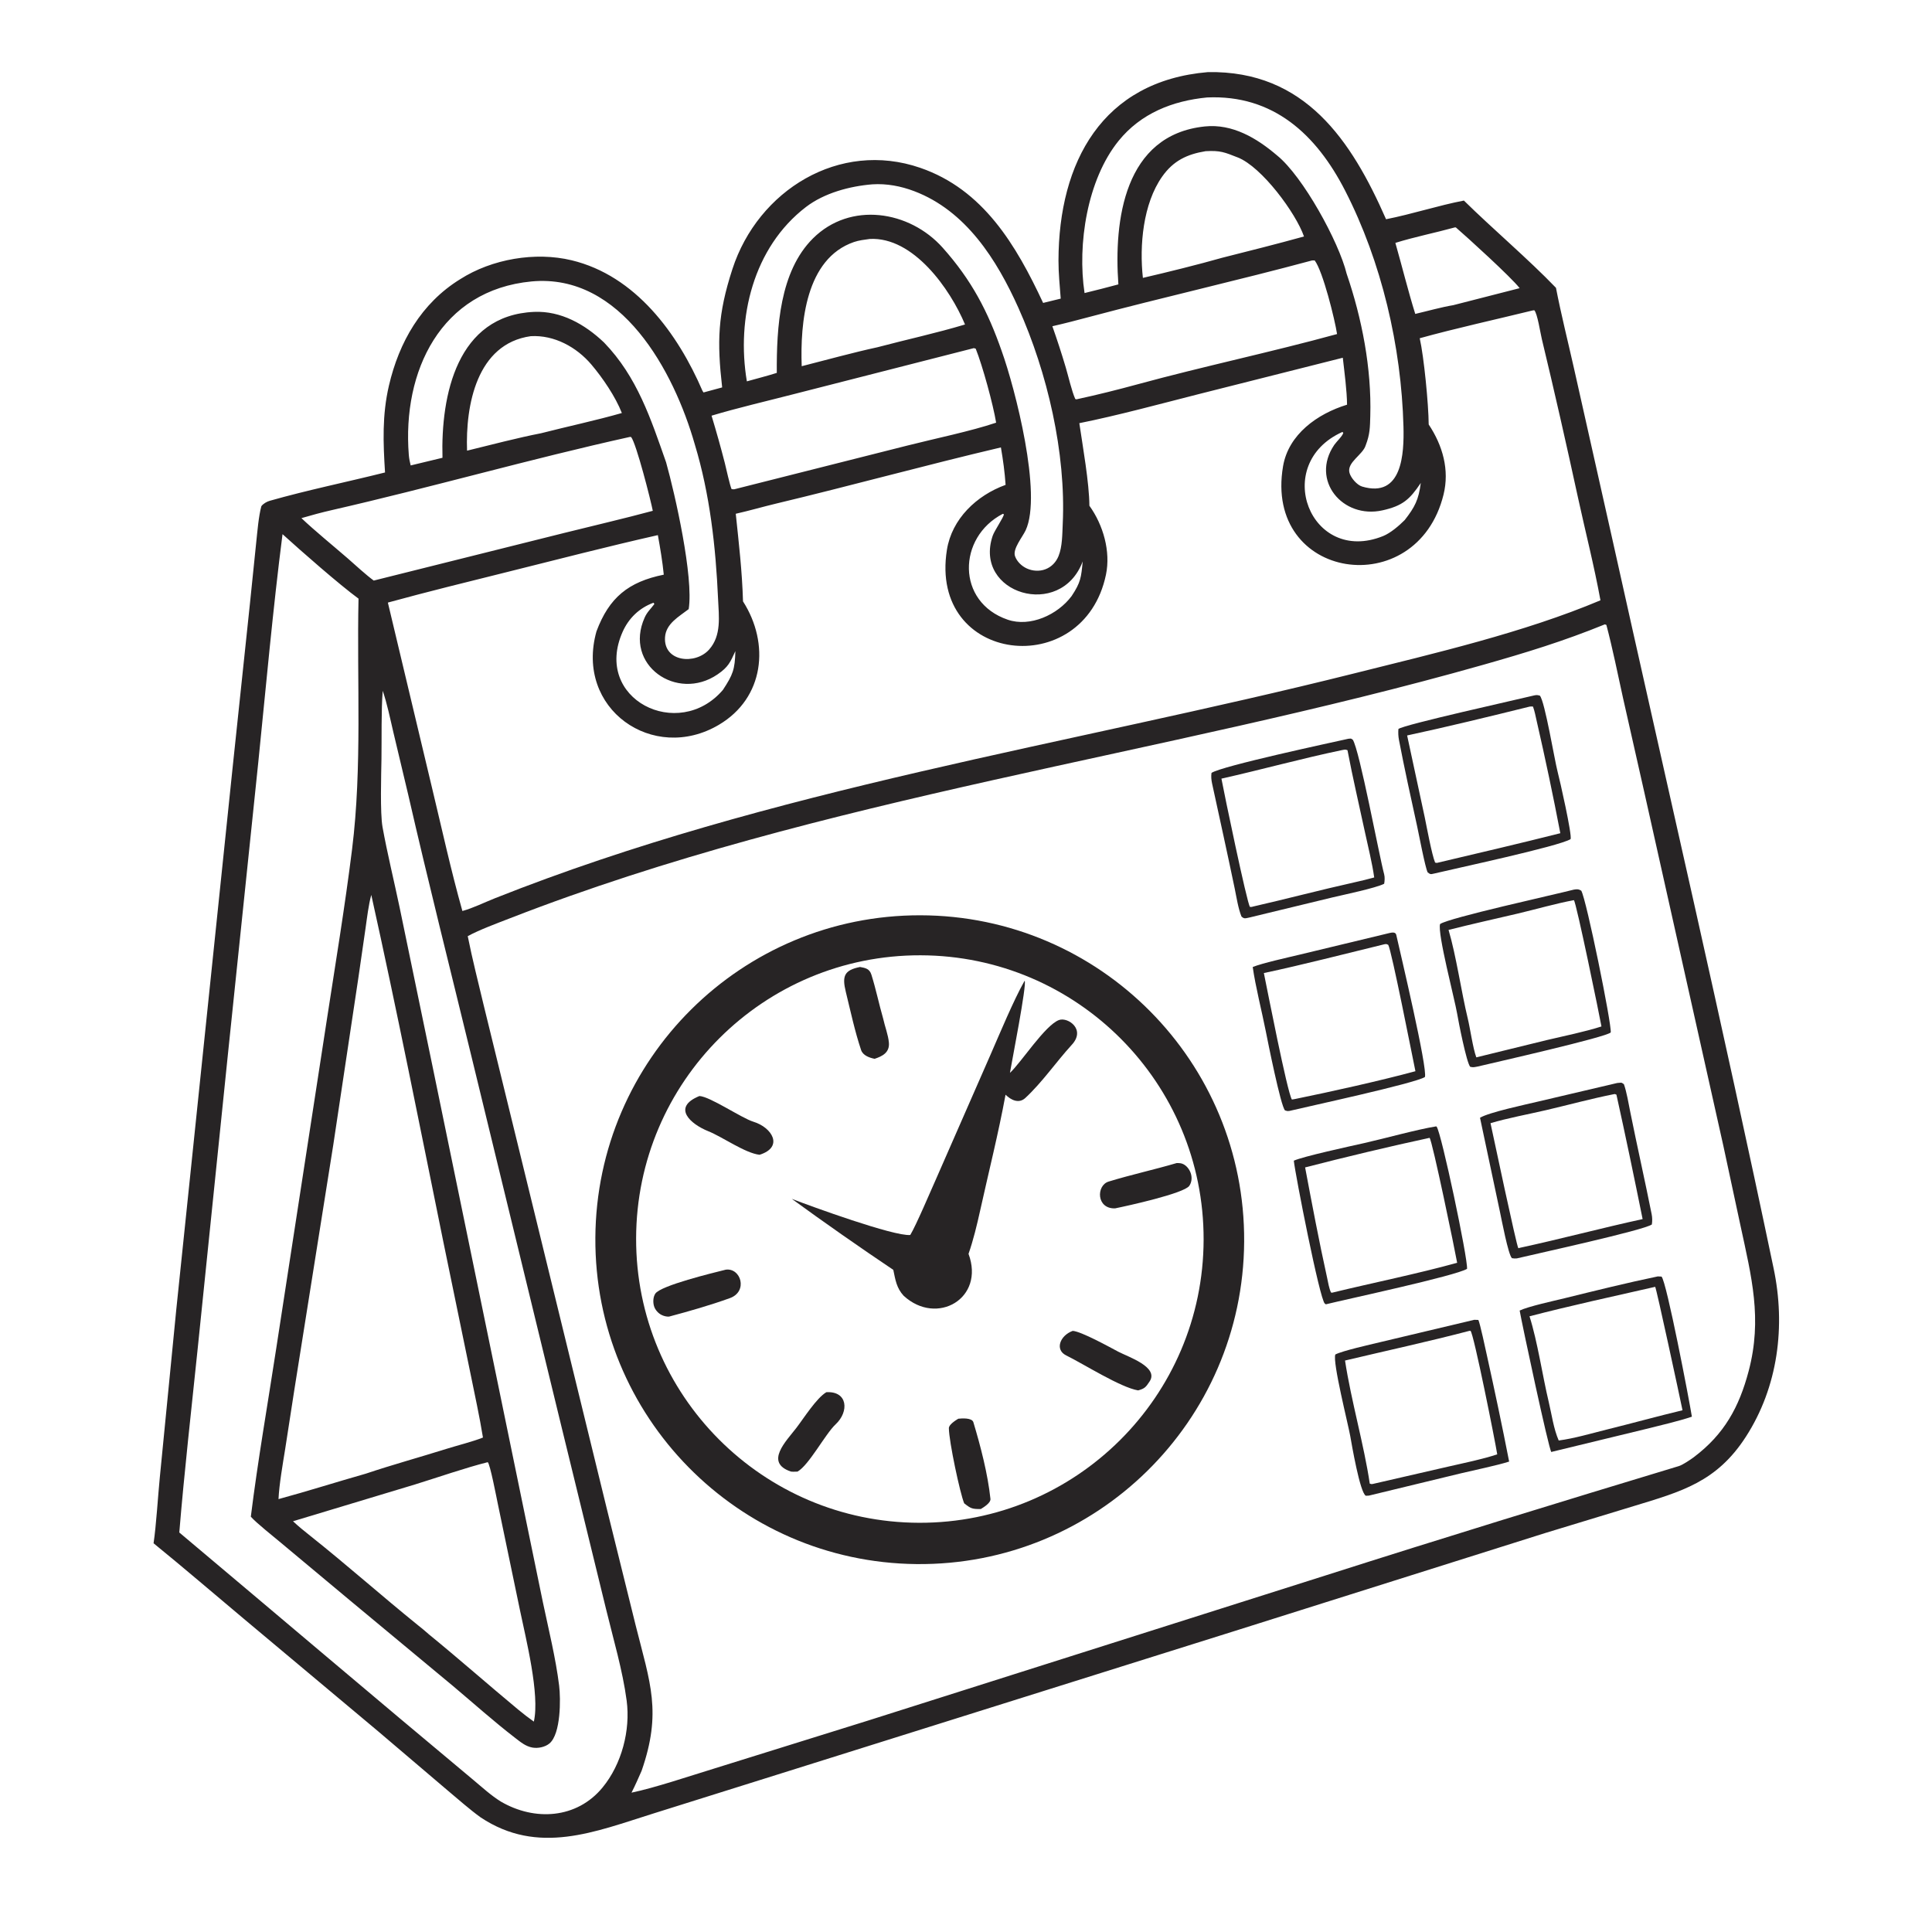 <svg xmlns="http://www.w3.org/2000/svg" xmlns:xlink="http://www.w3.org/1999/xlink" width="593" height="593" viewBox="0 0 593 593"><path fill="#272425" transform="scale(0.579 0.579)" d="M640.37 38.225C691.726 37.352 716.363 74.31 734.764 116.218C748.489 113.525 762.444 108.926 776.033 106.321C791.431 121.477 810.231 137.367 824.842 152.576C827.604 166.863 831.154 180.859 834.336 195.029L854.769 286.023C883.362 414.748 913.163 543.168 940.189 672.245C946.659 702.812 942.637 735.143 925.48 761.691C910.003 785.64 891.368 790.696 866.096 798.388L819.013 812.718L654.026 864.768L414.745 939.903L346.489 961.317C315.323 971.075 285.297 983.719 254.749 963.391C249.049 959.284 242.773 953.722 237.294 949.133L200.376 917.725L128.929 857.878C112.888 844.44 97.728 831.379 81.407 818.106C82.817 808.723 83.728 793.138 84.734 783.019L93.441 694.283L123.278 407.254L132.506 319.854L135.827 287.521C136.449 281.783 137.085 273.692 138.547 268.338C139.528 266.998 141.444 265.92 143.014 265.473C163.051 259.77 183.926 255.527 204.111 250.46C203.116 234.683 202.542 220.082 206.165 204.469C211.54 181.31 223.343 160.726 243.931 148.015C260.813 137.24 283.793 133.353 303.008 137.973C336.932 146.13 359.301 176.807 372.398 207.194C372.583 207.478 372.767 207.762 372.952 208.045L382.827 205.375C380.072 181.088 380.434 166.74 388.265 142.635C401.807 100.957 444.881 74.145 487.866 88.975C521.249 100.492 538.654 129.912 552.976 160.582L562.3 158.303C561.801 151.614 561.097 144.756 561.115 138.047C561.25 85.925 584.337 42.961 640.37 38.225ZM340.108 938.778C338.374 942.706 336.729 946.479 334.771 950.312C346.981 947.786 365.723 941.467 377.961 937.726L460.222 912.083L702.952 835.081C765.144 815.23 827.54 796.076 890.007 777.184C891.991 776.583 896.246 773.73 897.945 772.449C914.061 760.302 921.942 745.933 926.992 726.808C934.321 699.05 928.482 676.804 922.685 649.857L913.56 607.356L871.614 419.737L860.392 370.045C857.604 357.378 854.88 343.811 851.567 331.29L850.761 330.976C828.841 339.91 808.825 346.027 786.104 352.47C615.042 400.975 436.909 422.001 270.447 486.749C263.839 489.319 253.983 492.943 247.956 496.275C250.388 508.481 253.502 520.666 256.387 532.782L274.23 605.667L321.684 799.833L337.031 861.845C344.639 892.16 350.962 907.572 340.108 938.778ZM752.618 179.308C754.866 189.302 757.292 214.23 757.372 225.016C764.804 236.181 768.465 249.1 765.242 262.187C751.082 319.69 669.811 307.769 680.171 247.123C683.038 230.334 698.269 219.361 714.09 214.533C714.023 207.093 712.694 197.234 711.837 189.646L635.221 208.984C615.294 214.05 592.262 220.312 572.164 224.33C573.997 236.8 577.417 255.913 577.505 268.101C584.841 278.297 588.855 292.315 586.285 304.647C574.476 361.307 492.326 352.064 501.971 291.483C504.579 275.101 517.649 262.61 533.084 257.035C532.634 250.347 531.733 243.785 530.594 237.181C490.806 246.536 451.178 257.47 411.4 266.966C404.301 268.661 397.132 270.768 390.038 272.354C391.703 288.369 393.4 302.624 393.881 318.8C408.18 341.176 405.201 369.953 381.112 384.215C346.283 404.836 304.637 375.802 316.204 334.673C322.899 316.788 333.099 308.449 351.875 304.639C351.248 298.04 349.946 290.265 348.74 283.677C322.097 289.688 295.461 296.598 268.959 303.205C247.848 308.468 226.587 313.684 205.613 319.434L229.059 417.795C234.251 439.39 239.099 461.591 245.119 482.929C250.762 481.399 256.734 478.412 262.25 476.221C409.05 417.909 565.464 395.168 717.852 356.986C760.393 346.327 807.852 335.348 848.422 318.232C845.119 300.086 840.361 281.514 836.433 263.43C830.367 235.497 824.038 207.51 817.346 179.731C816.608 176.763 814.978 165.978 813.331 164.458L812.409 164.593C793.286 169.282 771.374 174.096 752.618 179.308ZM216.364 421.121L208.491 388.032C206.882 381.155 205.169 372.802 202.884 366.217C202.046 376.582 202.383 391.741 202.22 402.358C202.093 410.643 201.446 431.017 202.789 438.465C205.247 452.103 208.954 467.272 211.838 481.017L229.377 565.69L273.4 779.465L287.817 849.493C290.831 863.818 294.624 879.127 296.405 893.571C297.267 900.556 297.346 919.161 291.278 924.23C289.004 926.13 285.234 926.956 282.219 926.407C278.581 925.745 275.897 923.449 272.99 921.209C261.723 912.525 251.077 902.971 240.183 893.811L185.848 848.672L148.87 817.804C144.988 814.52 135.896 807.37 132.967 804.015C136.678 774.227 141.882 744.529 146.428 714.883L173.047 541.978C177.729 511.482 182.831 480.785 186.643 450.175C192.079 406.529 189.1 361.3 190.058 317.346C179.819 309.842 159.752 292.227 149.772 283.166C144.693 322.731 140.958 364.347 136.922 404.089L120.728 559.775L104.822 714.685C101.497 746.851 97.7 780.202 95.047 812.39C147.035 856.091 198.803 900.095 250.958 943.601C255.66 947.523 260.292 951.806 265.516 955.044C283.421 965.5 305.747 964.19 319.404 947.596C329.581 935.231 334.276 917.246 332.199 901.513C330.096 885.583 325.06 868.615 321.257 852.923L297.565 755.965L249.951 560.136C238.693 513.802 227.025 467.651 216.364 421.121ZM571.113 211.587C581.688 209.314 592.621 206.566 603.08 203.715C638.082 194.174 673.845 186.677 708.795 177.086C707.64 169.476 701.272 143.658 696.918 138.045L695.59 138.051C656.522 148.584 616.862 157.531 577.74 167.938C571.227 169.671 564.431 171.451 557.873 172.942C560.479 180.334 562.731 187.259 564.965 194.769C566.327 199.343 568.164 207.427 570.011 211.504C570.833 211.747 570.466 211.771 571.113 211.587ZM424.996 194.132C437.509 190.953 452.628 186.782 465.119 184.089C480.511 180.013 496.405 176.576 511.568 172.015C503.763 153.269 484.205 125.437 461.078 126.675C458.377 127.037 455.276 127.411 452.705 128.295C427.087 137.106 424.164 171.197 424.996 194.132ZM329.651 218.945C326.315 210.351 319.477 200.298 313.502 193.257C305.638 183.99 293.822 177.502 281.36 178.21C252.695 182.233 246.735 214.87 247.59 238.906C259.689 235.946 274.779 231.997 286.796 229.675C300.597 226.133 316.235 222.804 329.651 218.945ZM639.115 80.144C629.266 81.756 622.007 85.213 616.103 93.579C605.898 108.044 603.972 130.227 605.864 147.307C618.739 144.336 635.227 140.242 647.925 136.635C662.648 132.918 676.634 129.41 691.263 125.362C686.982 112.974 668.879 88.465 656.172 83.475C649.139 80.713 646.952 79.704 639.115 80.144ZM531.601 272.384C507.542 284.859 506.858 319.172 534.228 328.516C546.082 332.563 560.653 325.953 568.084 315.977C572.974 308.601 573.127 306.097 573.956 297.614C562.267 328.797 515.862 314.673 526.236 284.024C527.146 281.333 532.085 274.191 532.175 272.628L531.601 272.384ZM389.836 345.164C387.111 351.078 386.139 353.571 380.369 357.514C358.879 372.199 330.455 352.494 341.747 327.366C343.112 324.327 344.962 322.819 346.896 320.204L346.418 319.519C338.917 322.284 333.3 327.681 330.071 334.929C314.163 370.633 359.675 393.283 383.226 365.729C388.537 357.632 389.568 354.966 389.836 345.164ZM184.37 296.034C188.326 299.521 194.051 304.787 198.126 307.767L299.174 282.501C314.553 278.65 330.815 274.91 346.052 270.792C345.007 265.33 337.354 235.194 334.563 231.663L333.911 231.619C281.175 243.281 228.624 258.373 175.917 270.412C170.623 271.621 164.996 273.134 159.793 274.665C166.457 281.029 177.098 289.729 184.37 296.034ZM516.242 184.547L420.952 208.892C406.993 212.505 390.817 216.262 377.205 220.355C379.744 228.774 382.041 236.902 384.225 245.419C384.932 248.177 386.857 257.183 387.838 259.314L389.165 259.393L480.965 236.206C495.173 232.592 514.83 228.553 528.063 224.062C526.49 214.466 520.87 193.891 517.239 184.84C516.906 184.742 516.574 184.645 516.242 184.547ZM711.631 228.977C673.771 245.994 694.623 299.728 733.181 284.185C737.103 282.604 741.684 278.678 744.663 275.679C750.076 268.732 752.03 264.924 753.177 256.024C747.284 264.807 743.564 268.15 732.875 270.542C711.834 275.252 694.526 254.68 707.3 235.863C708.463 234.15 711.763 231.095 712.094 229.443L711.631 228.977ZM770.381 161.777L805.586 152.759C801.163 147.006 777.515 125.507 771.768 120.561L771.229 120.549C760.867 123.404 749.837 125.601 739.702 128.755C743.201 141.01 746.498 154.405 750.247 166.411C756.339 165.005 764.452 162.724 770.381 161.777ZM227.346 866.376C243.356 879.439 258.795 893.078 274.69 906.269C277.315 908.447 280.218 910.694 282.998 912.652C286.263 898.307 278.78 868.73 275.652 853.633L263.867 797.044C263.245 794.116 259.757 775.815 258.543 775.124C247.057 777.979 231.768 783.292 220.133 786.889L155.326 806.435C158.177 809.119 161.347 811.686 164.422 814.127C183.852 829.555 202.383 846.05 221.673 861.636C223.607 863.199 225.511 864.691 227.346 866.376ZM147.641 794.697C162.911 790.557 178.56 785.571 193.874 781.223C207.973 776.486 222.503 772.512 236.688 768.056C242.408 766.259 250.698 764.206 256.023 762.058C254.251 751.028 251.582 738.911 249.344 727.837L234.976 658.093C222.616 597.315 210.264 534.854 196.824 474.403C195.35 479.736 194.592 486.433 193.789 491.99L189.938 518.621L176.697 606.778L156.047 736.693L151.18 768.126C149.936 775.891 147.993 786.931 147.641 794.697ZM353.099 245.061C357.893 262.125 367.774 305.975 365.086 322.896C359.945 326.881 353.001 330.562 352.537 337.835C351.702 350.918 368.631 352.544 375.923 344.325C382.557 336.85 381.07 326.772 380.659 317.509C379.435 289.958 376.337 262.034 368.317 235.565C357.274 196.864 329.353 144.764 281.795 149.194C233.594 153.77 213.182 196.808 216.717 241.18C216.863 243.011 217.246 244.962 217.702 246.739L234.566 242.676C233.641 209.471 242.266 167.12 283.138 165.333C297.342 164.712 310.039 171.905 320.161 181.52C337.826 199.744 345.051 222.196 353.099 245.061ZM462.459 97.715C450.446 98.69 436.961 102.297 427.262 109.725C399.32 131.125 390.274 168.698 395.924 202.162C400.943 200.756 406.891 199.233 411.789 197.675C411.647 173.591 413.328 143.919 430.969 126.375C450.792 106.661 482.148 111.61 499.724 131.307C515.109 148.55 523.697 165.098 531.035 186.17C538.104 205.855 552.635 262.05 543.707 281.131C542.039 284.696 536.724 291.008 538.068 294.82C539.083 297.699 541.57 300.079 544.309 301.339C547.36 302.743 551.016 302.977 554.173 301.78C557.445 300.54 559.826 298.007 561.138 294.795C563.204 289.741 563.117 283.067 563.372 277.637C565.136 240.07 555.237 197.518 539.925 163.316C528.458 137.702 512.052 111.74 484.64 101.343C477.552 98.655 470.053 97.233 462.459 97.715ZM639.884 51.666C621.587 53.44 604.807 60.076 593.011 74.629C576.326 95.213 571.036 129.55 574.934 155.35C580.898 153.857 586.947 152.399 592.867 150.759C590.412 116.876 595.889 71.513 638.653 67.034C653.396 65.489 666.33 73.308 676.978 82.391C690.694 93.443 709.771 128.258 713.878 145.12C722.012 168.877 727.129 195.316 726.405 220.508C726.231 226.587 726.26 230.114 723.974 236.065C722.479 241.127 713.865 245.072 715.381 250.664C716.101 253.321 719.352 257.117 722.083 257.934C743.352 264.227 744.379 240.515 743.995 226.083C742.867 183.668 732.44 138.845 713.048 101.023C697.785 71.252 674.966 50.094 639.884 51.666Z"></path><path fill="#272425" transform="scale(0.579 0.579)" d="M487.893 485.206C583.162 485.382 660.134 562.974 659.545 658.242C658.955 753.509 581.029 830.143 485.765 829.14C391.085 828.142 315.022 750.797 315.608 656.113C316.194 561.43 393.208 485.032 487.893 485.206ZM487.253 807.25C570.338 807.46 637.857 740.269 638.052 657.184C638.246 574.099 571.043 506.593 487.958 506.413C404.895 506.234 337.409 573.416 337.215 656.479C337.02 739.543 404.19 807.04 487.253 807.25Z"></path><path fill="#272425" transform="scale(0.579 0.579)" d="M543.187 519.899C544.455 521.686 536.333 563.017 535.38 568.742C541.162 563.471 554.115 543.31 561.451 540.709C566.09 539.064 575.893 545.71 568.026 554.021C559.747 563.111 552.533 573.708 543.539 582.051C540.083 585.257 535.876 583.121 533.054 580.311C529.273 600.844 524.079 621.441 519.567 641.839C517.904 649.358 515.965 657.425 513.427 664.683C522.243 688.35 496.59 703.069 479.035 686.893C475.239 682.784 474.658 678.426 473.549 673.167C456.145 661.49 436.714 647.901 419.746 635.537C430.016 639.491 473.749 655.431 482.539 654.687C485.617 649.633 493.392 631.313 496.18 625.08L525.255 558.717C529.661 548.641 537.417 530.053 542.858 520.467L543.187 519.899Z"></path><path fill="#272425" transform="scale(0.579 0.579)" d="M455.933 512.61C458.809 513.14 460.95 513.539 461.936 516.673C464.342 524.324 465.95 532.235 468.172 539.958C469.058 544.09 470.856 548.543 471.217 552.745C471.672 558.053 467.602 559.983 463.661 561.285C460.936 560.761 457.448 559.523 456.488 556.662C453.149 546.715 450.884 536.007 448.38 525.814C446.328 517.457 447.487 514.272 455.933 512.61Z"></path><path fill="#272425" transform="scale(0.579 0.579)" d="M568.654 705.515C573.193 705.795 588.104 714.064 592.793 716.543C597.941 719.264 614.482 724.653 609.433 732.307C607.427 735.348 606.803 736.131 603.324 737.069C593.975 735.506 574.424 723.057 565.184 718.515C559.077 715.513 561.865 708.01 568.654 705.515Z"></path><path fill="#272425" transform="scale(0.579 0.579)" d="M370.767 581.019C376.394 581.272 393.194 592.765 399.361 594.638C409.348 597.671 415.6 608.098 402.649 612.165C394.981 611.304 382.924 602.655 375.492 599.686C366.113 595.94 355.948 587.048 370.767 581.019Z"></path><path fill="#272425" transform="scale(0.579 0.579)" d="M623.72 616.569C625.155 616.55 626.251 616.545 627.533 617.256C629.472 618.332 630.917 620.501 631.433 622.632C631.925 624.662 631.658 626.881 630.461 628.624C627.688 632.66 597.453 639.296 591.119 640.573C581.117 640.898 581.094 628.394 587.684 626.372C599.516 622.741 611.794 620.079 623.72 616.569Z"></path><path fill="#272425" transform="scale(0.579 0.579)" d="M438.047 738.028C449.422 737.342 450.219 748.289 442.995 755.035C437.473 760.193 428.882 776.671 422.773 780.117C422.061 780.139 419.739 780.258 419.241 780.08C405.16 775.338 416.798 763.937 422.115 757.008C426.12 751.789 432.781 741.181 438.047 738.028Z"></path><path fill="#272425" transform="scale(0.579 0.579)" d="M507.978 752.091C509.9 751.855 515.27 751.529 515.991 753.92C519.834 766.671 523.652 781.383 525.05 794.585C525.277 796.732 521.358 799.096 519.919 799.961C515.362 799.982 514.707 799.758 511.135 796.936C508.98 791.9 503.05 764.12 503.011 757.101C503.001 755.24 506.337 753.097 507.978 752.091Z"></path><path fill="#272425" transform="scale(0.579 0.579)" d="M384.695 673.082C392.71 671.925 396.709 684.625 386.887 688.167C376.356 691.964 365.46 695.067 354.633 697.958C353.325 698 352.097 697.712 350.909 697.166C348.975 696.276 347.254 694.363 346.678 692.302C346.111 690.273 346.2 687.643 347.356 685.823C350.125 681.462 378.304 674.686 384.695 673.082Z"></path><path fill="#272425" transform="scale(0.579 0.579)" d="M714.838 391.618C716.547 391.546 715.827 391.308 717.129 392.129C720.744 397.764 730.975 453.007 733.782 463.577C734.154 464.976 734.045 467.004 733.762 468.502C729.252 470.799 712.282 474.315 706.506 475.694L662.109 486.437C660.1 486.83 659.585 487.19 658.128 485.877C656.361 481.513 655.506 475.693 654.535 471.021C650.675 452.443 646.572 433.911 642.547 415.368C642.144 413.509 641.957 411.608 642.235 409.726C647.582 406.084 705.893 393.62 714.838 391.618ZM647.497 412.769C648.832 420.109 660.997 478.523 662.606 480.759C663.377 480.762 663.427 480.859 664.103 480.613C682.058 476.526 699.963 471.753 717.955 467.753C721.432 466.98 725.067 466.118 728.488 465.151C727.399 457.393 725.271 449.044 723.614 441.306C720.504 426.781 717.093 412.303 714.322 397.699C713.07 397.215 712.962 397.382 711.591 397.601C690.607 401.945 668.686 408.023 647.497 412.769Z"></path><path fill="#272425" transform="scale(0.579 0.579)" d="M813.431 368.619C814.893 368.38 814.83 368.434 816.297 368.762C818.985 371.872 824.085 402.962 825.689 409.016C826.85 413.394 833.475 442.661 832.591 444.841C826.183 448.722 771.057 460.473 760.11 463.117C758.261 463.597 758.129 463.421 756.819 462.451C755.499 459.86 752.1 441.952 751.236 438C747.933 422.906 744.521 407.499 741.619 392.309C741.246 390.353 741.161 388.458 741.311 386.469C743.495 384.287 805.743 370.527 813.431 368.619ZM745.938 389.877L755.27 433.241C756.369 438.56 758.975 452.835 760.767 457.27L761.697 457.441C783.699 452.243 805.207 447.241 827.146 441.696C823.341 421.799 819.17 402.033 814.635 382.29C814.031 379.662 813.584 377.098 812.656 374.561C811.845 374.518 811.685 374.456 810.89 374.579C790.23 379.695 766.713 385.427 745.938 389.877Z"></path><path fill="#272425" transform="scale(0.579 0.579)" d="M834.346 471.594C836.37 471.288 836.76 471.322 838.242 472.159C840.994 476.844 854.416 542.926 853.874 547.297C851.955 549.741 791.552 563.42 783.26 565.4C781.626 565.689 780.986 565.931 779.359 565.524C777.401 563.182 773.197 541.858 772.438 537.285C771.242 530.071 761.916 494.757 763.403 489.855C767.998 486.551 824.382 474.198 834.346 471.594ZM767.898 492.966C771.96 506.648 774.646 525.749 778.08 539.933C779.388 545.333 780.803 555.686 782.614 560.52L820.112 551.328C828.942 549.234 840.507 546.886 848.953 544.136C848.141 539.394 835.553 478.06 834.339 477.184C824.775 478.951 814.018 482.075 804.443 484.326C792.285 487.185 779.987 489.894 767.898 492.966Z"></path><path fill="#272425" transform="scale(0.579 0.579)" d="M736.69 494.583C737.971 494.304 739.814 493.971 740.181 495.6C742.41 505.498 756.888 566.505 755.361 570.95C749.904 574.347 693.898 586.432 683.618 588.901C682.144 589.042 682.688 589.047 681.205 588.641C678.952 586.531 671.915 551.272 670.994 546.595C669.019 536.566 665.507 522.775 664.089 512.63C668.838 510.627 683.293 507.437 688.744 506.123L736.69 494.583ZM669.993 515.832C671.894 525.057 682.291 578.595 684.836 582.871C685.379 582.791 686.097 582.711 686.613 582.583C705.687 578.694 731.815 572.886 750.337 567.865C748.748 560.27 737.696 503.797 735.923 500.873C734.684 500.339 735.149 500.407 733.832 500.577C713.1 505.611 690.738 511.415 669.993 515.832Z"></path><path fill="#272425" transform="scale(0.579 0.579)" d="M761.37 597.098C761.444 597.164 761.533 597.217 761.594 597.295C764.094 600.537 778.189 667.207 777.7 672.631C771.717 676.337 713.775 688.737 702.859 691.434C702.672 691.305 702.474 691.191 702.298 691.048C699.61 688.866 686.677 622.882 685.867 615.294C690.855 613.029 715.514 607.683 723.105 605.982C734.091 603.52 750.921 598.783 761.37 597.098ZM691.861 618.864C695.539 638.379 699.216 657.927 703.51 677.318C704.093 679.95 704.468 682.726 705.578 685.182L706.196 685.268C727.677 680.041 751.343 675.277 772.458 669.421C771.358 663.086 759.269 604.598 757.844 603.186C737.518 607.539 712.039 613.649 691.861 618.864Z"></path><path fill="#272425" transform="scale(0.579 0.579)" d="M781.523 699.646C782.196 699.628 783.014 699.69 783.7 699.72C784.613 701.609 787.528 715.342 788.219 718.468C792.348 737.156 796.344 756.013 800.016 774.799C793.932 776.778 781.289 779.39 774.702 780.97L725.64 792.85L724.03 792.918C720.902 791.192 716.539 765.54 715.793 761.313C714.673 754.964 706.291 721.973 707.881 718.026C711.858 716.012 726.189 712.819 731.26 711.588L781.523 699.646ZM727.545 786.708L768.035 777.4C775.703 775.638 786.378 773.457 793.703 770.958C792.648 764.205 781.262 706.968 779.537 705.468L778.783 705.547C757.387 711.156 734.629 716.092 713.016 721.239C716.315 742.812 723.072 765.819 726.135 786.505C727.243 786.772 726.769 786.758 727.545 786.708Z"></path><path fill="#272425" transform="scale(0.579 0.579)" d="M857.32 574.107C859.753 573.975 859.248 573.623 860.854 574.737C862.32 578.849 863.35 585.132 864.234 589.524C867.869 607.59 871.949 625.566 875.56 643.633C875.923 645.451 875.95 647.287 875.665 649.114C871.368 652.192 814.731 664.559 804.111 667.093C802.753 667.189 802.887 667.15 801.513 666.983C799.57 665.35 795.945 646.132 795.175 642.55L784.575 592.539C789.242 589.674 808.87 585.504 815.393 583.95L857.32 574.107ZM790.138 595.417C791.582 602.106 803.927 660.423 804.891 661.702L805.608 661.5C827.466 656.783 848.976 650.998 870.776 646.255C866.376 624.495 861.697 601.967 856.889 580.291C855.766 579.851 856.338 579.903 855.177 580.112C843.58 582.417 831.265 585.773 819.654 588.486C810.382 590.652 799.013 592.747 790.138 595.417Z"></path><path fill="#272425" transform="scale(0.579 0.579)" d="M878.837 676.638L880.79 676.738C883.438 679.159 895.626 742.91 896.891 751.009C889.503 753.481 880.395 755.544 872.754 757.476L823.106 769.518L822.37 769.724C820.932 767.926 806.889 702.151 805.589 694.741C810.182 692.535 823.95 689.552 829.48 688.192C845.741 684.192 862.458 680.038 878.837 676.638ZM810.814 697.788C815.075 711.163 817.705 729.405 821.004 743.203C822.592 749.846 823.561 757.341 826.293 763.626C834.746 762.514 843.465 759.872 851.777 757.819C865.131 754.522 878.556 750.8 891.922 747.597C890.376 740.08 878.035 682.719 877.43 682.163C856.173 686.994 831.764 692.33 810.814 697.788Z"></path></svg>